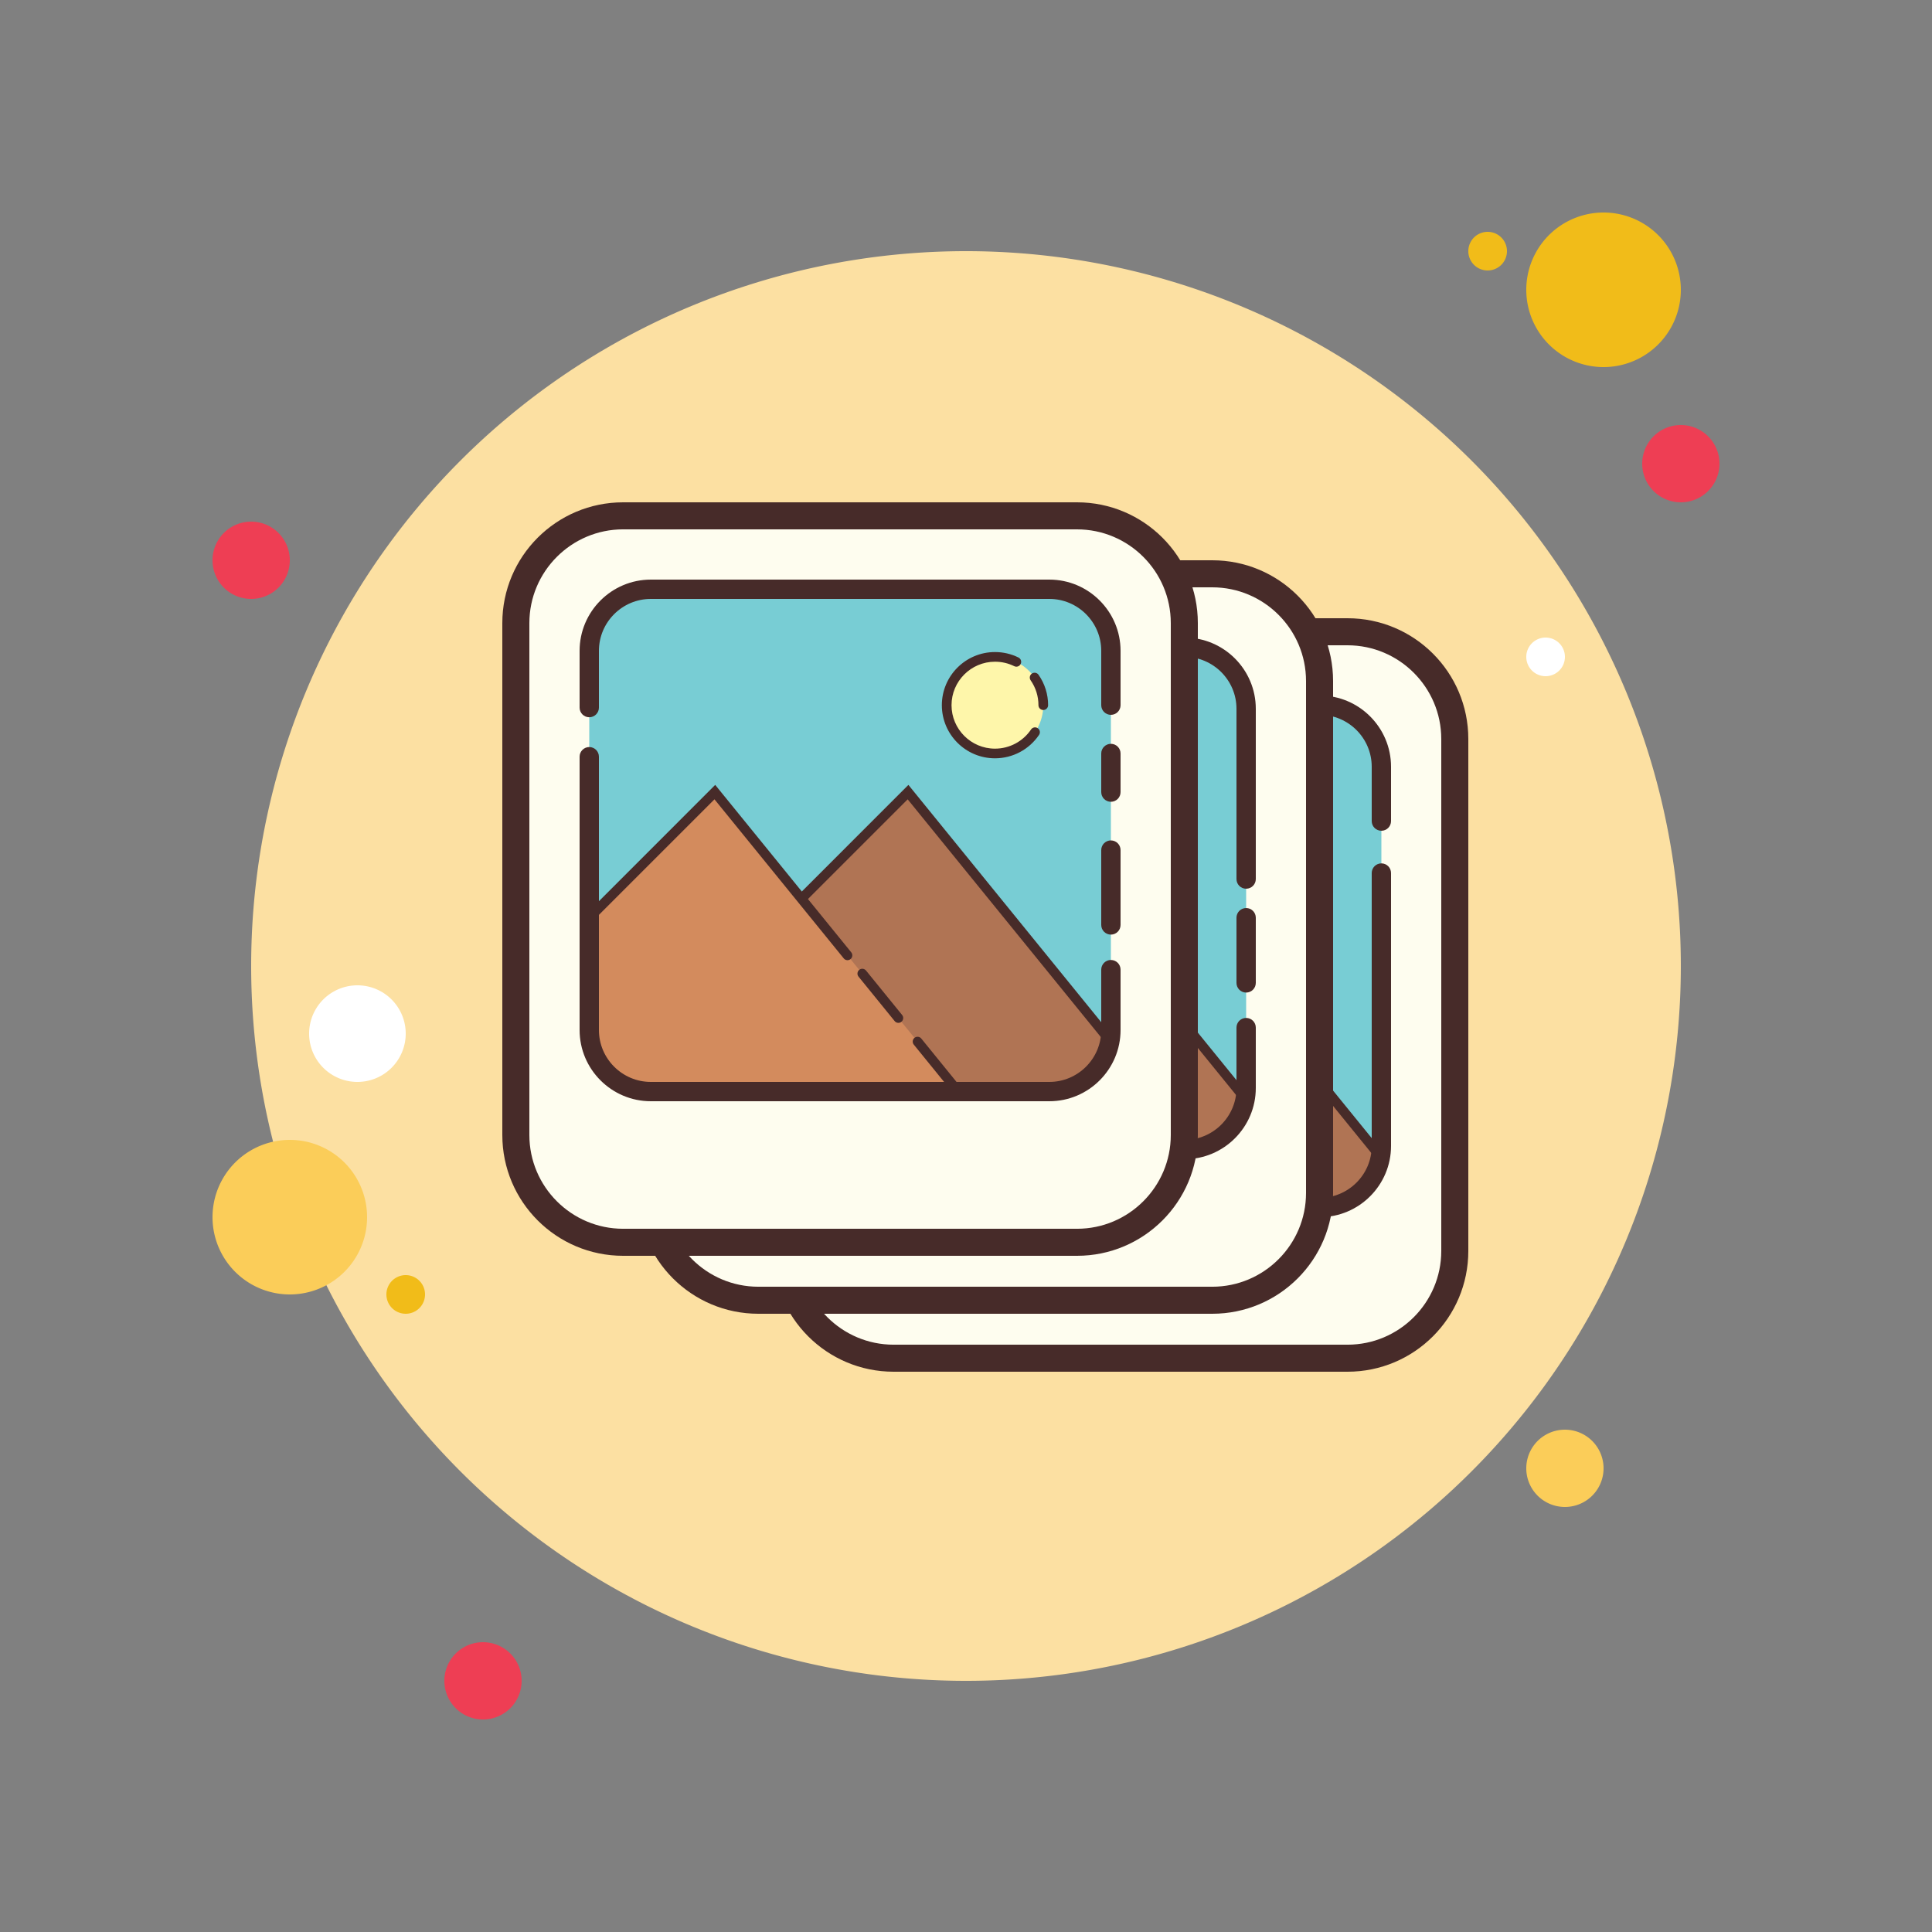 <svg xmlns="http://www.w3.org/2000/svg"  viewBox="0 0 100 100" width="1600px" height="1600px"><rect x="0" y="0" width="100" height="100" fill="#808080" stroke="none"/><path fill="#ee3e54" d="M13 27A2 2 0 1 0 13 31A2 2 0 1 0 13 27Z"/><path fill="#f1bc19" d="M77 12A1 1 0 1 0 77 14A1 1 0 1 0 77 12Z"/><path fill="#fce0a2" d="M50 13A37 37 0 1 0 50 87A37 37 0 1 0 50 13Z"/><path fill="#f1bc19" d="M83 11A4 4 0 1 0 83 19A4 4 0 1 0 83 11Z"/><path fill="#ee3e54" d="M87 22A2 2 0 1 0 87 26A2 2 0 1 0 87 22Z"/><path fill="#fbcd59" d="M81 74A2 2 0 1 0 81 78 2 2 0 1 0 81 74zM15 59A4 4 0 1 0 15 67 4 4 0 1 0 15 59z"/><path fill="#ee3e54" d="M25 85A2 2 0 1 0 25 89A2 2 0 1 0 25 85Z"/><path fill="#fff" d="M18.5 51A2.5 2.5 0 1 0 18.5 56A2.5 2.5 0 1 0 18.5 51Z"/><path fill="#f1bc19" d="M21 66A1 1 0 1 0 21 68A1 1 0 1 0 21 66Z"/><path fill="#fff" d="M80 33A1 1 0 1 0 80 35A1 1 0 1 0 80 33Z"/><g><path fill="#fefdef" d="M46.252,70.3c-3.062,0-5.552-2.491-5.552-5.553V38.253c0-3.062,2.491-5.553,5.552-5.553h23.495 c3.062,0,5.552,2.491,5.552,5.553v26.494c0,3.062-2.491,5.553-5.552,5.553H46.252z"/><path fill="#472b29" d="M69.747,33.4c2.676,0,4.853,2.177,4.853,4.853v26.495c0,2.676-2.177,4.853-4.853,4.853H46.253 c-2.676,0-4.853-2.177-4.853-4.853V38.252c0-2.676,2.177-4.853,4.853-4.853H69.747 M69.747,32H46.253 C42.799,32,40,34.799,40,38.252v26.495C40,68.201,42.799,71,46.253,71h23.495C73.201,71,76,68.201,76,64.748V38.252 C76,34.799,73.201,32,69.747,32L69.747,32z"/><path fill="#78cdd4" d="M68.312,62.5H47.687c-1.76,0-3.187-1.427-3.187-3.188V39.688c0-1.76,1.427-3.188,3.187-3.188 h20.625c1.76,0,3.188,1.427,3.188,3.188v19.625C71.5,61.073,70.073,62.5,68.312,62.5z"/><path fill="#b07454" d="M68.312,62.5c1.574,0,2.874-1.144,3.133-2.645L61,47l-7,7v8.5H68.312z"/><path fill="#472b29" d="M68.313,62.75H53.75v-8.854l7.269-7.27l10.692,13.159l-0.019,0.112 C71.407,61.551,69.985,62.75,68.313,62.75z M54.25,62.25h14.063c1.392,0,2.579-0.972,2.865-2.327l-10.197-12.55l-6.731,6.73V62.25 z"/><path fill="#fef6aa" d="M65.5 40A2.5 2.5 0 1 0 65.5 45A2.5 2.5 0 1 0 65.5 40Z"/><path fill="#472b29" d="M68 42.75c-.138 0-.25-.112-.25-.25 0-.463-.14-.908-.404-1.287-.079-.112-.051-.269.062-.348.112-.077.268-.052.348.063.323.463.494 1.007.494 1.572C68.25 42.638 68.138 42.75 68 42.75zM65.5 45.25c-1.517 0-2.75-1.233-2.75-2.75s1.233-2.75 2.75-2.75c.426 0 .835.095 1.216.282.124.062.175.211.114.335-.061.126-.211.176-.334.114-.312-.153-.646-.231-.995-.231-1.241 0-2.25 1.01-2.25 2.25s1.009 2.25 2.25 2.25c.748 0 1.446-.371 1.866-.992.078-.115.233-.143.347-.067.114.077.145.232.067.347C67.267 44.797 66.415 45.25 65.5 45.25z"/><path fill="#d38b5d" d="M57.866,55.451L51,47l-6.5,6.5v5.813c0,1.76,1.427,3.188,3.187,3.188h15.906l-2.102-2.587"/><path fill="#472b29" d="M64.119,62.75H47.688c-1.896,0-3.438-1.542-3.438-3.438v-5.916l6.769-6.77l7.041,8.666 c0.087,0.106,0.071,0.265-0.036,0.352c-0.108,0.084-0.265,0.071-0.352-0.037l-6.691-8.234l-6.231,6.23v5.709 c0,1.62,1.318,2.938,2.938,2.938h15.381l-1.771-2.18c-0.087-0.106-0.071-0.265,0.036-0.352s0.264-0.072,0.352,0.037L64.119,62.75z"/><g><path fill="#d38b5d" d="M60.501 58.693L58.633 56.394"/><path fill="#472b29" d="M60.5,58.943c-0.073,0-0.145-0.031-0.194-0.093l-1.868-2.299c-0.087-0.106-0.071-0.265,0.036-0.352 c0.107-0.086,0.264-0.072,0.352,0.037l1.868,2.299c0.087,0.106,0.071,0.265-0.036,0.352C60.612,58.925,60.556,58.943,60.5,58.943z"/></g><g><path fill="#472b29" d="M68.313,63H47.688C45.654,63,44,61.346,44,59.313V45.167c0-0.276,0.224-0.5,0.5-0.5 s0.5,0.224,0.5,0.5v14.146C45,60.794,46.206,62,47.688,62h20.625C69.794,62,71,60.794,71,59.313V45.188c0-0.276,0.224-0.5,0.5-0.5 s0.5,0.224,0.5,0.5v14.125C72,61.346,70.346,63,68.313,63z"/></g><g><path fill="#472b29" d="M44.5,43.125c-0.276,0-0.5-0.224-0.5-0.5v-2.938C44,37.654,45.654,36,47.688,36h20.625 C70.346,36,72,37.654,72,39.688V42.5c0,0.276-0.224,0.5-0.5,0.5S71,42.776,71,42.5v-2.813C71,38.206,69.794,37,68.313,37H47.688 C46.206,37,45,38.206,45,39.688v2.938C45,42.901,44.776,43.125,44.5,43.125z"/></g></g><g><path fill="#fefdef" d="M39.252,67.3c-3.062,0-5.552-2.491-5.552-5.553V35.253c0-3.062,2.491-5.553,5.552-5.553h23.495 c3.062,0,5.552,2.491,5.552,5.553v26.494c0,3.062-2.491,5.553-5.552,5.553H39.252z"/><path fill="#472b29" d="M62.747,30.4c2.676,0,4.853,2.177,4.853,4.853v26.495c0,2.676-2.177,4.853-4.853,4.853H39.253 c-2.676,0-4.853-2.177-4.853-4.853V35.252c0-2.676,2.177-4.853,4.853-4.853H62.747 M62.747,29H39.253 C35.799,29,33,31.799,33,35.252v26.495C33,65.201,35.799,68,39.253,68h23.495C66.201,68,69,65.201,69,61.748V35.252 C69,31.799,66.201,29,62.747,29L62.747,29z"/><path fill="#78cdd4" d="M61.312,59.5H40.687c-1.76,0-3.187-1.427-3.187-3.188V36.688c0-1.76,1.427-3.188,3.187-3.188 h20.625c1.76,0,3.188,1.427,3.188,3.188v19.625C64.5,58.073,63.073,59.5,61.312,59.5z"/><path fill="#472b29" d="M64.5,51.375c-0.276,0-0.5-0.224-0.5-0.5V47.5c0-0.276,0.224-0.5,0.5-0.5s0.5,0.224,0.5,0.5v3.375 C65,51.151,64.776,51.375,64.5,51.375z"/><path fill="#b07454" d="M61.312,59.5c1.574,0,2.874-1.144,3.133-2.645L54,44l-7,7v8.5H61.312z"/><path fill="#472b29" d="M61.313,59.75H46.75v-8.854l7.269-7.27l10.692,13.159l-0.019,0.112 C64.407,58.551,62.985,59.75,61.313,59.75z M47.25,59.25h14.063c1.392,0,2.579-0.972,2.865-2.327l-10.197-12.55l-6.731,6.73V59.25 z"/><path fill="#fef6aa" d="M58.5 37A2.5 2.5 0 1 0 58.5 42A2.5 2.5 0 1 0 58.5 37Z"/><path fill="#472b29" d="M61 39.75c-.138 0-.25-.112-.25-.25 0-.463-.14-.908-.404-1.287-.079-.112-.051-.269.062-.348.112-.078.268-.053.348.063.323.463.494 1.007.494 1.572C61.25 39.638 61.138 39.75 61 39.75zM58.5 42.25c-1.517 0-2.75-1.233-2.75-2.75s1.233-2.75 2.75-2.75c.426 0 .835.095 1.216.282.124.062.175.211.114.335-.06.124-.21.176-.334.114-.312-.153-.646-.231-.995-.231-1.241 0-2.25 1.01-2.25 2.25s1.009 2.25 2.25 2.25c.748 0 1.446-.371 1.866-.992.079-.115.234-.145.347-.067.114.077.145.232.067.347C60.267 41.797 59.415 42.25 58.5 42.25z"/><path fill="#d38b5d" d="M50.866,52.451L44,44l-6.5,6.5v5.813c0,1.76,1.427,3.188,3.187,3.188h15.906l-2.102-2.587"/><path fill="#472b29" d="M57.119,59.75H40.688c-1.896,0-3.438-1.542-3.438-3.438v-5.916l6.769-6.77l7.041,8.666 c0.087,0.106,0.071,0.265-0.036,0.352c-0.108,0.085-0.265,0.07-0.352-0.037l-6.691-8.234l-6.231,6.23v5.709 c0,1.62,1.318,2.938,2.938,2.938h15.381l-1.771-2.18c-0.087-0.106-0.071-0.265,0.036-0.352s0.264-0.072,0.352,0.037L57.119,59.75z"/><g><path fill="#d38b5d" d="M53.501 55.693L51.633 53.394"/><path fill="#472b29" d="M53.5,55.943c-0.073,0-0.145-0.031-0.194-0.093l-1.868-2.299c-0.087-0.106-0.071-0.265,0.036-0.352 s0.264-0.072,0.352,0.037l1.868,2.299c0.087,0.106,0.071,0.265-0.036,0.352C53.612,55.925,53.556,55.943,53.5,55.943z"/></g><g><path fill="#472b29" d="M61.313,60H40.688C38.654,60,37,58.346,37,56.313V42.167c0-0.276,0.224-0.5,0.5-0.5 s0.5,0.224,0.5,0.5v14.146C38,57.794,39.206,59,40.688,59h20.625C62.794,59,64,57.794,64,56.313v-3.125c0-0.276,0.224-0.5,0.5-0.5 s0.5,0.224,0.5,0.5v3.125C65,58.346,63.346,60,61.313,60z"/></g><g><path fill="#472b29" d="M64.5,46c-0.276,0-0.5-0.224-0.5-0.5v-8.813C64,35.206,62.794,34,61.313,34H40.688 C39.206,34,38,35.206,38,36.688v2.938c0,0.276-0.224,0.5-0.5,0.5s-0.5-0.224-0.5-0.5v-2.938C37,34.654,38.654,33,40.688,33h20.625 C63.346,33,65,34.654,65,36.688V45.5C65,45.776,64.776,46,64.5,46z"/></g></g><g><path fill="#fefdef" d="M32.252,64.3c-3.062,0-5.552-2.491-5.552-5.553V32.253c0-3.062,2.491-5.553,5.552-5.553h23.495 c3.062,0,5.552,2.491,5.552,5.553v26.494c0,3.062-2.491,5.553-5.552,5.553H32.252z"/><path fill="#472b29" d="M55.747,27.4c2.676,0,4.853,2.177,4.853,4.853v26.495c0,2.676-2.177,4.853-4.853,4.853H32.253 c-2.676,0-4.853-2.177-4.853-4.853V32.252c0-2.676,2.177-4.853,4.853-4.853H55.747 M55.747,26H32.253 C28.799,26,26,28.799,26,32.252v26.495C26,62.201,28.799,65,32.253,65h23.495C59.201,65,62,62.201,62,58.748V32.252 C62,28.799,59.201,26,55.747,26L55.747,26z"/><path fill="#78cdd4" d="M54.312,56.5H33.687c-1.76,0-3.187-1.427-3.187-3.188V33.688c0-1.76,1.427-3.188,3.187-3.188 h20.625c1.76,0,3.188,1.427,3.188,3.188v19.625C57.5,55.073,56.073,56.5,54.312,56.5z"/><path fill="#472b29" d="M57.5 48.375c-.276 0-.5-.224-.5-.5V44c0-.276.224-.5.5-.5S58 43.724 58 44v3.875C58 48.151 57.776 48.375 57.5 48.375zM57.5 41.5c-.276 0-.5-.224-.5-.5v-2c0-.276.224-.5.5-.5S58 38.724 58 39v2C58 41.276 57.776 41.5 57.5 41.5z"/><path fill="#b07454" d="M54.312,56.5c1.574,0,2.874-1.144,3.133-2.645L47,41l-7,7v8.5H54.312z"/><path fill="#472b29" d="M54.313,56.75H39.75v-8.854l7.269-7.27l10.692,13.159l-0.019,0.112 C57.407,55.551,55.985,56.75,54.313,56.75z M40.25,56.25h14.063c1.392,0,2.579-0.972,2.865-2.327l-10.197-12.55l-6.731,6.73V56.25 z"/><path fill="#fef6aa" d="M51.5 34A2.5 2.5 0 1 0 51.5 39A2.5 2.5 0 1 0 51.5 34Z"/><path fill="#472b29" d="M54 36.75c-.138 0-.25-.112-.25-.25 0-.463-.14-.908-.404-1.287-.079-.112-.051-.269.062-.348.112-.077.268-.053.348.063.323.463.494 1.007.494 1.572C54.25 36.638 54.138 36.75 54 36.75zM51.5 39.25c-1.517 0-2.75-1.233-2.75-2.75s1.233-2.75 2.75-2.75c.426 0 .835.095 1.216.282.124.062.175.211.114.335-.061.126-.211.176-.334.114-.312-.153-.646-.231-.995-.231-1.241 0-2.25 1.01-2.25 2.25s1.009 2.25 2.25 2.25c.748 0 1.446-.371 1.866-.992.078-.116.233-.144.347-.067.114.077.145.232.067.347C53.267 38.797 52.415 39.25 51.5 39.25z"/><path fill="#d38b5d" d="M43.866,49.451L37,41l-6.5,6.5v5.813c0,1.76,1.427,3.188,3.187,3.188h15.906l-2.102-2.587"/><path fill="#472b29" d="M50.119,56.75H33.688c-1.896,0-3.438-1.542-3.438-3.438v-5.916l6.769-6.77l7.041,8.666 c0.087,0.106,0.071,0.265-0.036,0.352c-0.107,0.085-0.266,0.07-0.352-0.037l-6.691-8.234l-6.231,6.23v5.709 c0,1.62,1.318,2.938,2.938,2.938h15.381l-1.771-2.18c-0.087-0.106-0.071-0.265,0.036-0.352c0.106-0.086,0.264-0.072,0.352,0.037 L50.119,56.75z"/><g><path fill="#d38b5d" d="M46.501 52.693L44.633 50.394"/><path fill="#472b29" d="M46.5,52.943c-0.073,0-0.145-0.031-0.194-0.093l-1.868-2.299c-0.087-0.106-0.071-0.265,0.036-0.352 s0.264-0.072,0.352,0.037l1.868,2.299c0.087,0.106,0.071,0.265-0.036,0.352C46.612,52.925,46.556,52.943,46.5,52.943z"/></g><g><path fill="#472b29" d="M54.313,57H33.688C31.654,57,30,55.346,30,53.313V39.167c0-0.276,0.224-0.5,0.5-0.5 s0.5,0.224,0.5,0.5v14.146C31,54.794,32.206,56,33.688,56h20.625C55.794,56,57,54.794,57,53.313v-3.125c0-0.276,0.224-0.5,0.5-0.5 s0.5,0.224,0.5,0.5v3.125C58,55.346,56.346,57,54.313,57z"/></g><g><path fill="#472b29" d="M30.5,37.125c-0.276,0-0.5-0.224-0.5-0.5v-2.938C30,31.654,31.654,30,33.688,30h20.625 C56.346,30,58,31.654,58,33.688V36.5c0,0.276-0.224,0.5-0.5,0.5S57,36.776,57,36.5v-2.813C57,32.206,55.794,31,54.313,31H33.688 C32.206,31,31,32.206,31,33.688v2.938C31,36.901,30.776,37.125,30.5,37.125z"/></g></g></svg>